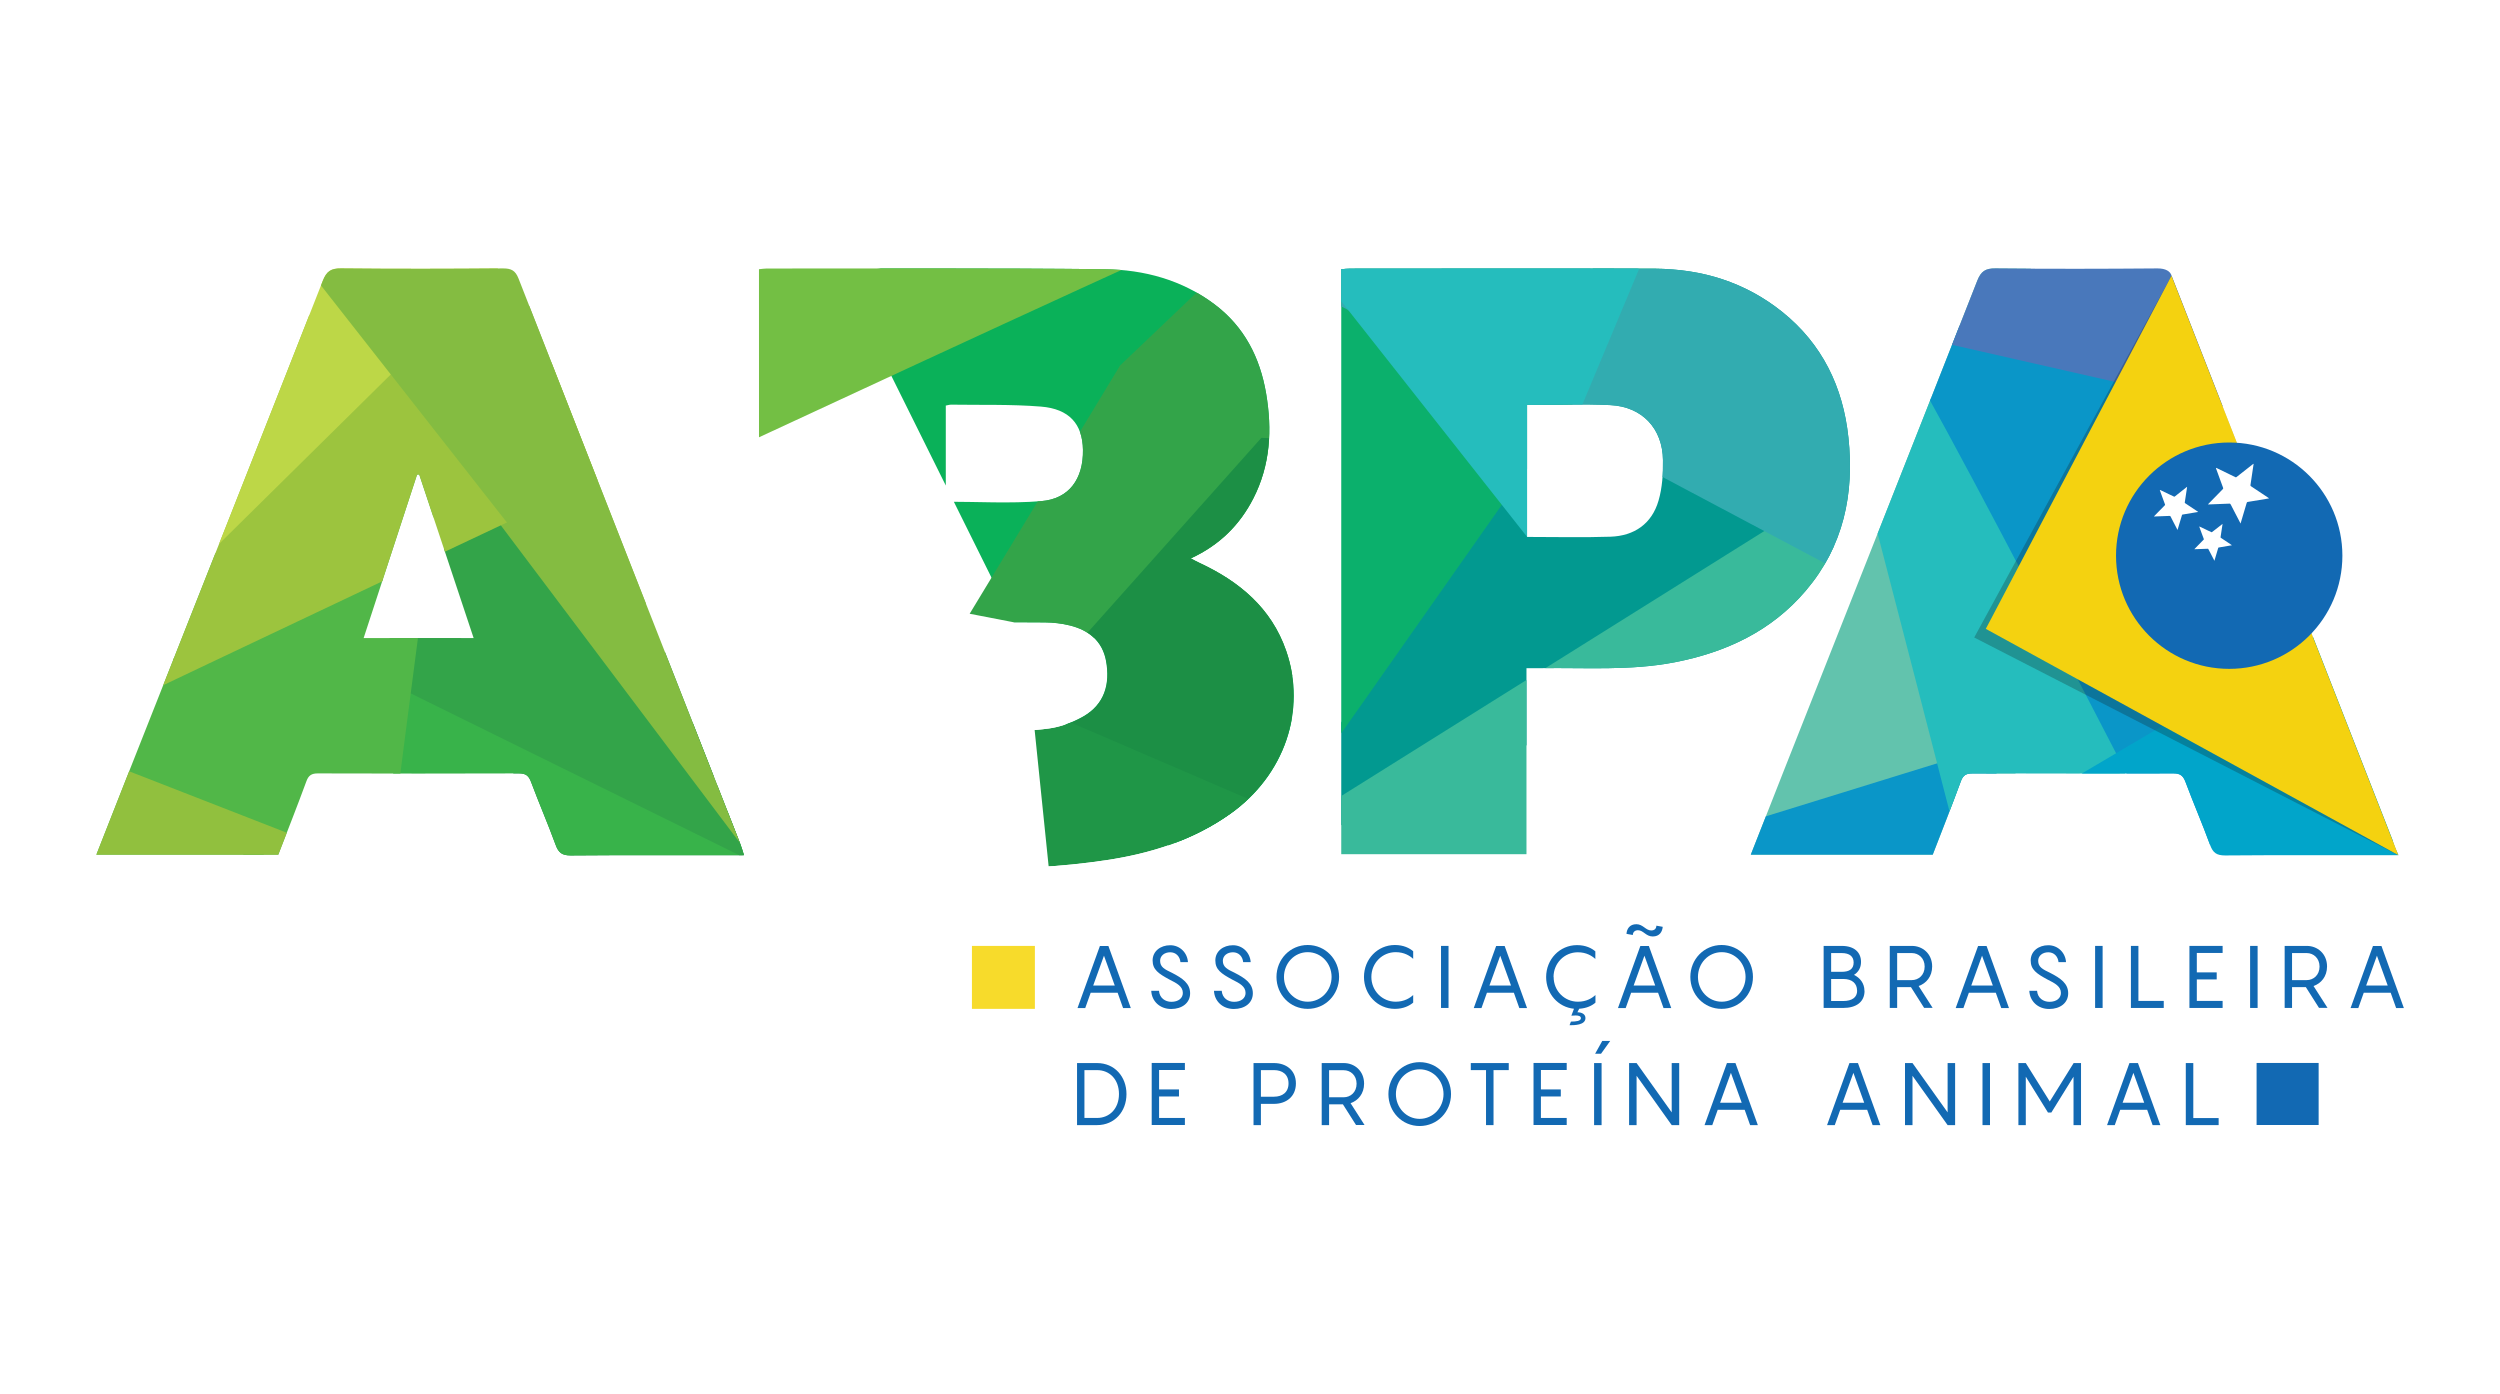 <?xml version="1.0" encoding="UTF-8"?>
<svg id="Layer_1" data-name="Layer 1" xmlns="http://www.w3.org/2000/svg" xmlns:xlink="http://www.w3.org/1999/xlink" viewBox="0 0 220 122.71">
  <defs>
    <style>
      .cls-1 {
        fill: none;
      }

      .cls-2 {
        fill: #3878bb;
      }

      .cls-3 {
        fill: #4978bb;
      }

      .cls-4 {
        fill: #01a5ca;
      }

      .cls-5 {
        fill: #0a96c8;
      }

      .cls-6 {
        fill: #04a47d;
      }

      .cls-7 {
        fill: #47c1be;
      }

      .cls-8 {
        filter: url(#drop-shadow-2);
      }

      .cls-8, .cls-9 {
        fill: #1f9647;
      }

      .cls-10 {
        fill: #47b872;
      }

      .cls-11 {
        fill: #0ab159;
      }

      .cls-12 {
        filter: url(#drop-shadow-3);
      }

      .cls-12, .cls-13 {
        fill: #51b748;
      }

      .cls-14 {
        fill: #1b7e3f;
      }

      .cls-15 {
        fill: #188843;
      }

      .cls-16 {
        fill: #e8d521;
      }

      .cls-17 {
        fill: #9cc43e;
      }

      .cls-18 {
        fill: #f7db2b;
      }

      .cls-19 {
        clip-path: url(#clippath-1);
      }

      .cls-20 {
        clip-path: url(#clippath-3);
      }

      .cls-21 {
        clip-path: url(#clippath-2);
      }

      .cls-22 {
        fill: #130f0d;
        opacity: .24;
      }

      .cls-23 {
        fill: #b4cb34;
      }

      .cls-24 {
        fill: #18a84a;
      }

      .cls-25 {
        fill: #1c8f45;
        filter: url(#drop-shadow-1);
      }

      .cls-26 {
        fill: #c1c230;
      }

      .cls-27 {
        fill: #fff;
      }

      .cls-28 {
        fill: #01b8c4;
      }

      .cls-29 {
        fill: #bdd747;
      }

      .cls-30 {
        fill: #25bdbd;
      }

      .cls-31 {
        fill: #73bf44;
      }

      .cls-32 {
        fill: #91c03e;
      }

      .cls-33 {
        fill: #029990;
      }

      .cls-34 {
        fill: #84bc41;
      }

      .cls-35 {
        fill: #62c3ad;
      }

      .cls-36 {
        fill: #38b34a;
      }

      .cls-37 {
        fill: #32acb0;
      }

      .cls-38 {
        fill: #f4d210;
      }

      .cls-39 {
        fill: #1269b3;
      }

      .cls-40 {
        fill: #0bb06c;
      }

      .cls-41 {
        fill: #33a449;
      }

      .cls-42 {
        clip-path: url(#clippath);
      }

      .cls-43 {
        fill: #39ba9b;
      }

      .cls-44 {
        fill: #cad32b;
      }
    </style>
    <clipPath id="clippath">
      <path class="cls-1" d="M66.8,23.69c.31-.03.49-.06.67-.06,9.91,0,19.82-.05,29.73.06,3.48.04,6.82.94,9.68,3.09,2.62,1.97,4,4.68,4.54,7.85.54,3.18.38,6.29-1.13,9.24-1.2,2.34-2.97,4.1-5.5,5.27.32.17.54.29.78.4,3.5,1.63,6.31,3.97,7.61,7.72,1.83,5.24-.15,10.97-4.89,14.34-3.28,2.34-7.03,3.51-10.95,4.1-8.14,1.21-16.21.86-24.16-1.4-2.06-.59-4.06-1.39-5.73-2.79-.34-.29-.63-.87-.63-1.31-.03-15.23-.03-30.46-.03-45.7v-.82ZM83.21,63.28c2.96,1.09,6.01,1.24,9.07.83,1.05-.14,2.12-.54,3.04-1.06,1.87-1.07,2.38-2.85,2.01-4.88-.32-1.75-1.52-2.72-3.18-3.13-.71-.18-1.47-.26-2.2-.27-2.64-.03-5.28-.02-7.91-.01-.27,0-.53.04-.83.06v8.47ZM83.22,44.15c2.85,0,5.64.17,8.4-.05,2.46-.19,3.72-1.96,3.68-4.52-.04-2.26-1.2-3.6-3.7-3.8-2.62-.21-5.26-.13-7.9-.17-.15,0-.29.05-.47.08v8.46Z"/>
    </clipPath>
    <filter id="drop-shadow-1" x="64.5" y="13.3" width="54.66" height="43.9" filterUnits="userSpaceOnUse">
      <feOffset dx="28.83" dy="25.23"/>
      <feGaussianBlur result="blur" stdDeviation="28.83"/>
      <feFlood flood-color="#0c1525" flood-opacity=".29"/>
      <feComposite in2="blur" operator="in"/>
      <feComposite in="SourceGraphic"/>
    </filter>
    <filter id="drop-shadow-2" x="62" y="36.89" width="56.65" height="45.28" filterUnits="userSpaceOnUse">
      <feOffset dx="28.83" dy="25.23"/>
      <feGaussianBlur result="blur-2" stdDeviation="28.83"/>
      <feFlood flood-color="#0c1525" flood-opacity=".29"/>
      <feComposite in2="blur-2" operator="in"/>
      <feComposite in="SourceGraphic"/>
    </filter>
    <filter id="drop-shadow-3" x="57.08" y="57.8" width="41.82" height="39.34" filterUnits="userSpaceOnUse">
      <feOffset dx="28.83" dy="25.23"/>
      <feGaussianBlur result="blur-3" stdDeviation="28.83"/>
      <feFlood flood-color="#0c1525" flood-opacity=".29"/>
      <feComposite in2="blur-3" operator="in"/>
      <feComposite in="SourceGraphic"/>
    </filter>
    <clipPath id="clippath-1">
      <path class="cls-1" d="M65.46,75.26h-.98c-4.75,0-9.51-.02-14.26.02-.76,0-1.07-.24-1.32-.92-.68-1.86-1.47-3.68-2.16-5.53-.21-.56-.46-.77-1.06-.77-5.9.02-11.81.02-17.71,0-.55,0-.82.17-1.01.7-.79,2.15-1.63,4.28-2.47,6.45H8.48c.95-2.41,1.88-4.8,2.82-7.17,5.71-14.44,11.43-28.88,17.11-43.34.33-.83.72-1.09,1.6-1.08,4.75.05,9.51.04,14.26,0,.72,0,1.08.18,1.36.89,6.49,16.6,13.01,33.18,19.52,49.77.11.28.19.58.32.98ZM41.68,56.15c-1.62-4.88-3.21-9.64-4.79-14.4-.06,0-.13.01-.19.02-1.56,4.77-3.12,9.53-4.7,14.38h9.68Z"/>
    </clipPath>
    <clipPath id="clippath-2">
      <path class="cls-1" d="M211.05,75.26c-.38,0-.68,0-.98,0-4.75,0-9.51-.02-14.26.02-.76,0-1.07-.24-1.32-.92-.68-1.86-1.47-3.68-2.16-5.53-.21-.56-.46-.77-1.06-.77-5.9.02-11.81.02-17.71,0-.55,0-.82.17-1.01.7-.79,2.15-1.63,4.28-2.47,6.45h-16.01c.95-2.41,1.88-4.8,2.82-7.17,5.71-14.44,11.43-28.88,17.11-43.34.33-.83.72-1.09,1.6-1.08,4.75.05,9.51.04,14.26,0,.72,0,1.12.25,1.24.64,6.49,16.61,13.28,33.91,19.47,49.72.05.38.33.92.49,1.27Z"/>
    </clipPath>
    <clipPath id="clippath-3">
      <path class="cls-1" d="M134.33,58.8v16.37h-16.3V23.69c.26-.02.53-.05.8-.05,8.95,0,17.9-.03,26.85.01,4.12.02,7.9,1.19,11.15,3.79,3.53,2.83,5.36,6.62,5.83,11.05.54,4.97-.43,9.59-3.75,13.49-3.02,3.56-7.02,5.42-11.53,6.3-3.91.76-7.86.46-11.8.52-.39,0-.79,0-1.26,0ZM134.38,35.63v11.62c2.5,0,4.92.06,7.34-.02,2.1-.07,3.64-1.14,4.23-3.17.33-1.13.41-2.38.39-3.57-.03-2.78-1.83-4.7-4.62-4.84-2.41-.12-4.84-.02-7.35-.02Z"/>
    </clipPath>
  </defs>
  <rect class="cls-39" x="198.57" y="93.54" width="5.46" height="5.46" transform="translate(105.04 297.57) rotate(-90)"/>
  <rect class="cls-18" x="85.53" y="83.23" width="5.54" height="5.54" transform="translate(2.3 174.31) rotate(-90)"/>
  <g>
    <path class="cls-39" d="M98.33,87.36h-2.35l-.48,1.35h-.68l1.97-5.46h.75l1.97,5.46h-.68l-.48-1.35ZM98.1,86.73l-.95-2.63-.95,2.63h1.89Z"/>
    <path class="cls-39" d="M101.99,87.18c.05.66.56.98,1.09.98.63,0,1.01-.33,1.01-.78,0-.58-.52-.85-1.18-1.18-.96-.52-1.48-.87-1.48-1.68s.69-1.34,1.55-1.34,1.51.67,1.56,1.49h-.66c-.05-.51-.4-.87-.9-.87s-.89.3-.89.75c0,.57.43.76,1.03,1.05.96.49,1.61.95,1.61,1.81s-.72,1.38-1.67,1.38c-1,0-1.71-.69-1.75-1.6h.66Z"/>
    <path class="cls-39" d="M107.51,87.18c.05.66.56.98,1.09.98.63,0,1.01-.33,1.01-.78,0-.58-.52-.85-1.18-1.18-.96-.52-1.48-.87-1.48-1.68s.69-1.34,1.55-1.34,1.51.67,1.56,1.49h-.66c-.05-.51-.4-.87-.9-.87s-.89.3-.89.75c0,.57.43.76,1.03,1.05.96.49,1.61.95,1.61,1.81s-.72,1.38-1.67,1.38c-1,0-1.71-.69-1.75-1.6h.66Z"/>
    <path class="cls-39" d="M112.33,85.97c0-1.55,1.2-2.81,2.75-2.81s2.76,1.26,2.76,2.81-1.2,2.81-2.76,2.81-2.75-1.26-2.75-2.81ZM117.18,85.97c0-1.19-.91-2.18-2.1-2.18s-2.09.99-2.09,2.18.91,2.18,2.09,2.18,2.1-.99,2.1-2.18Z"/>
    <path class="cls-39" d="M122.82,83.79c-1.18,0-2.14.95-2.14,2.18s.96,2.18,2.14,2.18c.75,0,1.25-.32,1.54-.59v.67c-.32.27-.85.55-1.61.55-1.53,0-2.72-1.25-2.72-2.81s1.19-2.81,2.72-2.81c.77,0,1.3.28,1.61.55v.67c-.29-.27-.79-.59-1.54-.59Z"/>
    <path class="cls-39" d="M126.81,83.24h.66v5.46h-.66v-5.46Z"/>
    <path class="cls-39" d="M133.2,87.36h-2.35l-.48,1.35h-.68l1.97-5.46h.75l1.97,5.46h-.68l-.48-1.35ZM132.97,86.73l-.95-2.63-.95,2.63h1.89Z"/>
    <path class="cls-39" d="M136.72,85.97c0,1.24.96,2.18,2.14,2.18.75,0,1.25-.32,1.54-.59v.67c-.28.25-.76.5-1.43.54l-.16.31c.41,0,.71.18.71.51,0,.63-.99.63-1.4.63l.12-.32c.46,0,.88-.05.88-.3,0-.18-.2-.24-.46-.24l-.38.02.23-.61c-1.4-.14-2.45-1.32-2.45-2.79,0-1.56,1.19-2.81,2.72-2.81.77,0,1.3.28,1.61.55v.67c-.29-.27-.79-.59-1.54-.59-1.18,0-2.14.95-2.14,2.18Z"/>
    <path class="cls-39" d="M145.89,87.36h-2.35l-.48,1.35h-.68l1.97-5.46h.75l1.97,5.46h-.68l-.48-1.35ZM143.69,82.28l-.56-.1c.03-.44.28-.85.87-.85s.82.55,1.31.55c.29,0,.45-.17.45-.42l.56.1c-.04.44-.28.85-.88.85s-.82-.55-1.3-.55c-.29,0-.45.19-.45.42ZM145.66,86.73l-.95-2.63-.95,2.63h1.89Z"/>
    <path class="cls-39" d="M148.75,85.97c0-1.55,1.2-2.81,2.75-2.81s2.76,1.26,2.76,2.81-1.2,2.81-2.76,2.81-2.75-1.26-2.75-2.81ZM153.61,85.97c0-1.19-.91-2.18-2.1-2.18s-2.09.99-2.09,2.18.91,2.18,2.09,2.18,2.1-.99,2.1-2.18Z"/>
    <path class="cls-39" d="M164.08,87.19c0,.98-.72,1.51-1.89,1.51h-1.71v-5.46h1.59c1.14,0,1.7.59,1.7,1.41,0,.5-.22.89-.62,1.14.54.26.92.75.92,1.39ZM161.14,85.52h.93c.68,0,1.05-.25,1.05-.82,0-.53-.36-.83-1.05-.83h-.93v1.65ZM163.42,87.16c0-.6-.42-1.01-1.2-1.01h-1.08v1.94h1.05c.81,0,1.24-.33,1.24-.92Z"/>
    <path class="cls-39" d="M168.15,86.87h-1.2v1.83h-.65v-5.46h1.95c.93,0,1.78.68,1.78,1.81,0,.88-.52,1.49-1.19,1.72l1.23,1.92h-.75l-1.16-1.83ZM166.95,86.25h1.29c.6,0,1.13-.45,1.13-1.19s-.53-1.19-1.13-1.19h-1.29v2.38Z"/>
    <path class="cls-39" d="M175.6,87.36h-2.34l-.48,1.35h-.68l1.97-5.46h.75l1.97,5.46h-.68l-.48-1.35ZM175.37,86.73l-.95-2.63-.95,2.63h1.89Z"/>
    <path class="cls-39" d="M179.26,87.18c.05.66.56.98,1.09.98.63,0,1.01-.33,1.01-.78,0-.58-.52-.85-1.18-1.18-.96-.52-1.48-.87-1.48-1.68s.69-1.34,1.55-1.34,1.51.67,1.56,1.49h-.66c-.05-.51-.4-.87-.9-.87s-.89.3-.89.75c0,.57.43.76,1.03,1.05.96.49,1.61.95,1.61,1.81s-.72,1.38-1.67,1.38c-1,0-1.71-.69-1.75-1.6h.66Z"/>
    <path class="cls-39" d="M184.37,83.24h.66v5.46h-.66v-5.46Z"/>
    <path class="cls-39" d="M190.41,88.08v.62h-2.89v-5.46h.66v4.84h2.23Z"/>
    <path class="cls-39" d="M193.32,83.87v1.7h1.75v.62h-1.75v1.89h2.27v.62h-2.92v-5.46h2.92v.62h-2.27Z"/>
    <path class="cls-39" d="M198.01,83.24h.66v5.46h-.66v-5.46Z"/>
    <path class="cls-39" d="M202.9,86.87h-1.2v1.83h-.65v-5.46h1.95c.93,0,1.78.68,1.78,1.81,0,.88-.52,1.49-1.19,1.72l1.23,1.92h-.75l-1.16-1.83ZM201.7,86.25h1.29c.6,0,1.13-.45,1.13-1.19s-.53-1.19-1.13-1.19h-1.29v2.38Z"/>
    <path class="cls-39" d="M210.35,87.36h-2.34l-.48,1.35h-.68l1.97-5.46h.75l1.97,5.46h-.68l-.48-1.35ZM210.12,86.73l-.95-2.63-.95,2.63h1.89Z"/>
    <path class="cls-39" d="M99.13,96.28c0,1.53-1.04,2.73-2.59,2.73h-1.76v-5.46h1.76c1.55,0,2.59,1.2,2.59,2.73ZM98.47,96.28c0-1.28-.81-2.11-1.93-2.11h-1.11v4.21h1.11c1.11,0,1.93-.83,1.93-2.11Z"/>
    <path class="cls-39" d="M102,94.17v1.7h1.75v.62h-1.75v1.89h2.27v.62h-2.92v-5.46h2.92v.62h-2.27Z"/>
    <path class="cls-39" d="M114.04,95.34c0,1.18-.87,1.8-1.93,1.8h-1.15v1.87h-.65v-5.46h1.8c1.06,0,1.93.62,1.93,1.79ZM113.39,95.34c0-.79-.55-1.17-1.28-1.17h-1.15v2.34h1.15c.73,0,1.28-.38,1.28-1.17Z"/>
    <path class="cls-39" d="M118.16,97.18h-1.2v1.83h-.65v-5.46h1.95c.93,0,1.78.68,1.78,1.81,0,.88-.52,1.49-1.19,1.72l1.23,1.92h-.75l-1.16-1.83ZM116.96,96.56h1.29c.6,0,1.13-.45,1.13-1.19s-.53-1.19-1.13-1.19h-1.29v2.38Z"/>
    <path class="cls-39" d="M122.18,96.28c0-1.55,1.2-2.81,2.75-2.81s2.76,1.26,2.76,2.81-1.2,2.81-2.76,2.81-2.75-1.26-2.75-2.81ZM127.03,96.28c0-1.19-.91-2.18-2.1-2.18s-2.09.99-2.09,2.18.91,2.18,2.09,2.18,2.1-.99,2.1-2.18Z"/>
    <path class="cls-39" d="M132.77,94.17h-1.34v4.84h-.66v-4.84h-1.34v-.62h3.34v.62Z"/>
    <path class="cls-39" d="M135.6,94.17v1.7h1.75v.62h-1.75v1.89h2.27v.62h-2.92v-5.46h2.92v.62h-2.27Z"/>
    <path class="cls-39" d="M140.28,93.55h.66v5.46h-.66v-5.46ZM141.7,91.6l-.81,1.13h-.52l.63-1.13h.71Z"/>
    <path class="cls-39" d="M147.77,93.55v5.46h-.66l-3.09-4.34v4.34h-.66v-5.46h.66l3.09,4.34v-4.34h.66Z"/>
    <path class="cls-39" d="M153.5,97.66h-2.34l-.48,1.35h-.68l1.97-5.46h.75l1.97,5.46h-.68l-.48-1.35ZM153.27,97.04l-.95-2.63-.95,2.63h1.89Z"/>
    <path class="cls-39" d="M164.28,97.66h-2.34l-.48,1.35h-.68l1.97-5.46h.75l1.97,5.46h-.68l-.48-1.35ZM164.05,97.04l-.95-2.63-.95,2.63h1.89Z"/>
    <path class="cls-39" d="M172.05,93.55v5.46h-.66l-3.09-4.34v4.34h-.66v-5.46h.66l3.09,4.34v-4.34h.66Z"/>
    <path class="cls-39" d="M174.46,93.55h.66v5.46h-.66v-5.46Z"/>
    <path class="cls-39" d="M183.13,93.55v5.46h-.66v-4.26l-1.95,3.15h-.3l-1.95-3.15v4.26h-.65v-5.46h.65l2.11,3.38,2.1-3.38h.66Z"/>
    <path class="cls-39" d="M188.92,97.66h-2.34l-.48,1.35h-.68l1.97-5.46h.75l1.97,5.46h-.68l-.48-1.35ZM188.69,97.04l-.95-2.63-.95,2.63h1.89Z"/>
    <path class="cls-39" d="M195.24,98.39v.62h-2.89v-5.46h.66v4.84h2.23Z"/>
  </g>
  <g>
    <g class="cls-42">
      <g>
        <polygon class="cls-28" points="183.78 8.71 152.58 19.07 120.03 77.82 172.27 78.78 183.78 8.71"/>
        <polygon class="cls-24" points="102.82 59.18 102.76 95.44 121.9 81.31 112.67 61.17 102.82 59.18"/>
        <polygon class="cls-6" points="120.19 77.71 102.76 95.44 111.48 112.54 141.04 106.83 127.81 84.98 120.19 77.71"/>
        <polygon class="cls-10" points="133.1 104.83 120.19 77.71 146.78 77.46 146.06 99.18 133.1 104.83"/>
        <polygon class="cls-7" points="146.78 77.46 129.24 112.54 162.88 108.09 146.78 77.46"/>
        <polygon class="cls-11" points="139.6 36.7 124.23 17.8 73.97 24.07 93.57 63.56 110.78 82.21 146.35 52.95 139.6 36.7"/>
        <polygon class="cls-5" points="160.92 108.88 143.53 75.51 175.52 65.61 177.15 88.15 178.3 96.78 160.92 108.88"/>
        <path class="cls-4" d="M144.68,94.25l-32.67-15.87s24.39-12.82,23.03-13.38c-1.36-.56,9.64,29.25,9.64,29.25Z"/>
        <polygon class="cls-24" points="112.01 34.09 135.65 65.61 157.97 18.23 112.01 34.09"/>
        <polygon class="cls-43" points="151.07 32.88 126.26 42.6 137.16 71.58 159.27 53.4 151.07 32.88"/>
        <path class="cls-30" d="M173.71,90.55c.28-.61-6.42-51.11-6.42-51.11l26.09,12.07-13.04,36.18-6.63,2.85Z"/>
        <polygon class="cls-2" points="187.16 61.17 162.88 114.21 189.27 99.18 197.18 68.83 187.16 61.17"/>
        <polygon class="cls-2" points="185.15 25.08 187.01 58.54 189.27 99.18 211.93 51.51 196.06 23.17 185.15 25.08"/>
        <path class="cls-5" d="M164.12,25.89c1.23,0,23.04,35.28,23.04,35.28l-2.01-36.51-21.03,1.23Z"/>
        <path class="cls-39" d="M211.93,51.51l-59.36-32.44s55.18-38.78,54.34-39.06c-.84-.28,5.01,71.5,5.01,71.5Z"/>
        <polygon class="cls-4" points="217.04 45.35 182.43 63.09 206.21 146.65 217.04 45.35"/>
        <polygon class="cls-41" points="106.19 24.9 123.62 42.62 114.9 59.73 85.33 54.01 98.57 32.16 106.19 24.9"/>
        <polygon class="cls-25" points="64.5 33.1 82.17 13.3 119.15 14.84 87.39 55.27 85.47 57.2 65.45 41.11 64.5 33.1"/>
        <polygon class="cls-9" points="43.65 114.21 65.49 74.68 39.24 79.69 32.82 90.55 31.67 99.18 43.65 114.21"/>
        <path class="cls-36" d="M32.55,90.55l32.67-15.87s-35.18-21.44-33.83-22c1.36-.56,1.15,37.87,1.15,37.87Z"/>
        <polygon class="cls-8" points="62 36.89 118.65 61.28 100.01 82.17 65.77 73.58 62 36.89"/>
        <polygon class="cls-13" points="38.96 39.44 65.49 74.68 28.74 56.58 38.96 39.44"/>
        <path class="cls-34" d="M56.25,21.5l9.24,53.18-26.53-35.24s-1.09-5.97-1.29-6.81c-.19-.84,18.57-11.14,18.57-11.14Z"/>
        <path class="cls-13" d="M32.55,90.55c-.28-.61,6.42-51.11,6.42-51.11l-26.09,12.07,13.04,36.18,6.63,2.85Z"/>
        <polygon class="cls-13" points="19.1 61.17 43.38 114.21 16.99 99.18 9.08 68.83 19.1 61.17"/>
        <polygon class="cls-44" points="21.11 25.08 19.25 58.54 16.99 99.18 -5.67 51.51 10.2 23.17 21.11 25.08"/>
        <path class="cls-31" d="M109.87,18.82c-1.23,0-90.66,41.84-90.66,41.84L18.65.99l91.21,17.82Z"/>
        <path class="cls-16" d="M-7.75,61.45L38.75,15.56S-3.57-9.78-2.74-10.06-7.75,61.45-7.75,61.45Z"/>
        <polygon class="cls-34" points="-5.67 51.51 19.1 61.17 16.99 99.18 -5.67 51.51"/>
        <polygon class="cls-34" points="9.08 7 57.43 9.1 59.51 40.69 55.23 59.35 9.08 7"/>
        <polygon class="cls-12" points="98.9 85.36 95.09 97.14 57.08 76.38 76.21 57.8 98.9 85.36"/>
      </g>
    </g>
    <g class="cls-19">
      <g>
        <polygon class="cls-28" points="183.78 8.71 152.58 19.07 120.03 77.82 172.27 78.78 183.78 8.71"/>
        <polygon class="cls-24" points="102.82 59.18 102.76 95.44 121.9 81.31 112.67 61.17 102.82 59.18"/>
        <polygon class="cls-6" points="120.19 77.71 102.76 95.44 111.48 112.54 141.04 106.83 127.81 84.98 120.19 77.71"/>
        <polygon class="cls-10" points="133.1 104.83 120.19 77.71 146.78 77.46 146.06 99.18 133.1 104.83"/>
        <polygon class="cls-7" points="146.78 77.46 129.24 112.54 162.88 108.09 146.78 77.46"/>
        <polygon class="cls-11" points="145.14 33.27 129.77 14.38 79.51 20.64 99.11 60.13 116.32 78.78 151.89 49.52 145.14 33.27"/>
        <polygon class="cls-5" points="160.92 108.88 143.53 75.51 175.52 65.61 177.15 88.15 178.3 96.78 160.92 108.88"/>
        <path class="cls-4" d="M144.68,94.25l-32.67-15.87s24.39-12.82,23.03-13.38c-1.36-.56,9.64,29.25,9.64,29.25Z"/>
        <polygon class="cls-24" points="112.01 34.09 135.65 65.61 157.97 18.23 112.01 34.09"/>
        <polygon class="cls-43" points="151.07 32.88 126.26 42.6 137.16 71.58 159.27 53.4 151.07 32.88"/>
        <path class="cls-30" d="M173.71,90.55c.28-.61-6.42-51.11-6.42-51.11l26.09,12.07-13.04,36.18-6.63,2.85Z"/>
        <polygon class="cls-2" points="187.16 61.17 162.88 114.21 189.27 99.18 197.18 68.83 187.16 61.17"/>
        <polygon class="cls-2" points="185.15 25.08 187.01 58.54 189.27 99.18 211.93 51.51 196.06 23.17 185.15 25.08"/>
        <path class="cls-5" d="M164.12,25.89c1.23,0,23.04,35.28,23.04,35.28l-2.01-36.51-21.03,1.23Z"/>
        <path class="cls-39" d="M211.93,51.51l-59.36-32.44s55.18-38.78,54.34-39.06c-.84-.28,5.01,71.5,5.01,71.5Z"/>
        <polygon class="cls-4" points="216.91 45.29 182.3 63.03 206.07 146.59 216.91 45.29"/>
        <polygon class="cls-41" points="86.07 77.71 103.5 95.44 94.79 112.54 65.22 106.83 78.45 84.98 86.07 77.71"/>
        <polygon class="cls-15" points="73.16 104.83 102.82 59.18 39.66 56.62 60.2 99.18 73.16 104.83"/>
        <polygon class="cls-14" points="59.05 31.67 74.42 12.77 111.41 14.31 93.9 39.92 87.71 77.07 59.51 40.69 59.05 31.67"/>
        <path class="cls-36" d="M34.69,88.7l33.45-14.67s-35.96-22.64-34.6-23.2c1.36-.56,1.15,37.87,1.15,37.87Z"/>
        <polygon class="cls-9" points="60.94 32.41 117.59 56.8 109.92 79.88 60.94 67.85 60.94 32.41"/>
        <polygon class="cls-41" points="42.77 42.11 69.3 77.35 32.55 59.25 42.77 42.11"/>
        <path class="cls-34" d="M56.25,21.5l9.24,53.18-26.53-35.24s-1.09-5.97-1.29-6.81c-.19-.84,18.57-11.14,18.57-11.14Z"/>
        <path class="cls-13" d="M32.55,90.55c-.28-.61,6.42-51.11,6.42-51.11l-26.09,12.07,13.04,36.18,6.63,2.85Z"/>
        <polygon class="cls-13" points="11.39 49.35 35.66 102.39 9.28 87.35 1.37 57 11.39 49.35"/>
        <polygon class="cls-26" points="8.15 38.24 6.29 71.7 4.04 112.34 -18.63 64.67 -2.76 36.33 8.15 38.24"/>
        <path class="cls-17" d="M67.23,35.56c-1.23,0-96.68,45.61-96.68,45.61l5.46-63.44,91.21,17.82Z"/>
        <path class="cls-29" d="M7.67,59.32L54.16,13.44S12.25-11.8,13.09-12.08,7.67,59.32,7.67,59.32Z"/>
        <polygon class="cls-32" points="2.25 64.32 27.03 73.98 24.91 111.99 2.25 64.32"/>
        <polygon class="cls-34" points="13.13 5.85 57.53 9.41 59.61 40.99 55.34 59.66 13.13 5.85"/>
        <polygon class="cls-13" points="102.82 59.18 103.5 95.44 65.49 74.68 84.62 56.1 102.82 59.18"/>
      </g>
    </g>
    <g class="cls-21">
      <g>
        <polygon class="cls-35" points="178.76 21.92 174.04 17.59 151.48 77.25 177.08 77.47 178.76 21.92"/>
        <polygon class="cls-24" points="102.82 59.18 102.76 95.44 121.9 81.31 112.67 61.17 102.82 59.18"/>
        <polygon class="cls-6" points="120.19 77.71 102.76 95.44 111.48 112.54 141.04 106.83 127.81 84.98 120.19 77.71"/>
        <polygon class="cls-10" points="133.1 104.83 120.19 77.71 146.78 77.46 146.06 99.18 133.1 104.83"/>
        <polygon class="cls-7" points="146.78 77.46 129.24 112.54 162.88 108.09 146.78 77.46"/>
        <polygon class="cls-11" points="145.14 33.27 129.77 14.38 79.51 20.64 99.11 60.13 116.32 78.78 151.89 49.52 145.14 33.27"/>
        <polygon class="cls-5" points="160.92 108.88 143.53 75.51 175.52 65.61 177.15 88.15 178.3 96.78 160.92 108.88"/>
        <path class="cls-4" d="M144.68,94.25l-32.67-15.87s24.39-12.82,23.03-13.38c-1.36-.56,9.64,29.25,9.64,29.25Z"/>
        <polygon class="cls-24" points="112.01 34.09 135.65 65.61 157.97 18.23 112.01 34.09"/>
        <polygon class="cls-43" points="151.07 32.88 126.26 42.6 137.16 71.58 159.27 53.4 151.07 32.88"/>
        <path class="cls-30" d="M175.11,85.56c.15-.34-20.41-79.05-20.41-79.05l13.99,27.94,26.09,12.07-13.04,36.18-6.63,2.85Z"/>
        <path class="cls-5" d="M166.07,29.04c1.23,0,30.29,56.98,30.29,56.98l-9.26-58.2-21.03,1.23Z"/>
        <path class="cls-3" d="M197.53,36.2l-35.85-8.15s27.77-13.95,26.94-14.23c-.84-.28,8.91,22.38,8.91,22.38Z"/>
        <polygon class="cls-4" points="220.61 45.99 182.11 68.71 209.77 147.29 220.61 45.99"/>
        <polygon class="cls-41" points="86.07 77.71 103.5 95.44 94.79 112.54 65.22 106.83 78.45 84.98 86.07 77.71"/>
        <polygon class="cls-15" points="73.16 104.83 102.82 59.18 39.66 56.62 60.2 99.18 73.16 104.83"/>
        <polygon class="cls-14" points="59.48 77.46 77.02 112.54 43.38 108.09 59.48 77.46"/>
        <polygon class="cls-14" points="59.05 31.67 74.42 12.77 111.41 14.31 93.9 39.92 87.71 77.07 59.51 40.69 59.05 31.67"/>
        <polygon class="cls-9" points="43.65 114.21 65.49 74.68 39.24 79.69 32.82 90.55 31.67 99.18 43.65 114.21"/>
        <path class="cls-36" d="M32.55,90.55l32.67-15.87s-35.18-21.44-33.83-22c1.36-.56,1.15,37.87,1.15,37.87Z"/>
        <polygon class="cls-9" points="60.94 32.41 117.59 56.8 109.92 79.88 60.94 67.85 60.94 32.41"/>
        <polygon class="cls-13" points="38.96 39.44 65.49 74.68 28.74 56.58 38.96 39.44"/>
        <path class="cls-34" d="M56.25,21.5l9.24,53.18-26.53-35.24s-1.09-5.97-1.29-6.81c-.19-.84,18.57-11.14,18.57-11.14Z"/>
        <path class="cls-13" d="M32.55,90.55c-.28-.61,6.42-51.11,6.42-51.11l-26.09,12.07,13.04,36.18,6.63,2.85Z"/>
        <polygon class="cls-13" points="19.1 61.17 43.38 114.21 16.99 99.18 9.08 68.83 19.1 61.17"/>
        <polygon class="cls-44" points="21.11 25.08 19.25 58.54 16.99 99.18 -5.67 51.51 10.2 23.17 21.11 25.08"/>
        <path class="cls-23" d="M109.76,19.33c-1.23,0-90.66,41.84-90.66,41.84l-.55-59.67,91.21,17.82Z"/>
        <path class="cls-16" d="M-8.57,61.17L37.93,15.29S-4.39-10.05-3.56-10.33s-5.01,71.5-5.01,71.5Z"/>
        <polygon class="cls-34" points="-5.67 51.51 19.1 61.17 16.99 99.18 -5.67 51.51"/>
        <polygon class="cls-34" points="9.08 7 57.43 9.1 59.51 40.69 55.23 59.35 9.08 7"/>
        <polygon class="cls-13" points="102.82 59.18 103.5 95.44 65.49 74.68 84.62 56.1 102.82 59.18"/>
      </g>
    </g>
    <g class="cls-20">
      <g>
        <polygon class="cls-33" points="166.19 29.58 143.71 17.27 111.45 75.46 161.29 53.95 166.19 29.58"/>
        <polygon class="cls-24" points="103.1 58.77 102.2 77.23 115.13 68.38 112.94 60.76 103.1 58.77"/>
        <polygon class="cls-6" points="120.19 77.71 102.76 95.44 111.48 112.54 141.04 106.83 127.81 84.98 120.19 77.71"/>
        <polygon class="cls-10" points="133.1 104.83 120.19 77.71 146.78 77.46 146.06 99.18 133.1 104.83"/>
        <polygon class="cls-7" points="146.78 77.46 129.24 112.54 162.88 108.09 146.78 77.46"/>
        <polygon class="cls-40" points="150.53 18.28 130.51 21 117.04 21.54 115.95 50.41 116.76 66.34 150.53 18.28"/>
        <polygon class="cls-5" points="160.92 108.88 143.53 75.51 175.52 65.61 177.15 88.15 178.3 96.78 160.92 108.88"/>
        <polygon class="cls-43" points="167.28 59.53 137.05 76.41 109.82 75.19 159.38 44.15 167.28 59.53"/>
        <polygon class="cls-37" points="110.91 23.18 163.46 51.09 162.78 22.77 110.91 23.18"/>
        <polygon class="cls-30" points="113.63 20.93 134.38 47.24 145.9 19.7 139.1 20.11 113.63 20.93"/>
        <path class="cls-30" d="M173.71,90.55c.28-.61-6.42-51.11-6.42-51.11l26.09,12.07-13.04,36.18-6.63,2.85Z"/>
        <polygon class="cls-2" points="187.16 61.17 162.88 114.21 189.27 99.18 197.18 68.83 187.16 61.17"/>
        <polygon class="cls-2" points="185.15 25.08 187.01 58.54 189.27 99.18 211.93 51.51 196.06 23.17 185.15 25.08"/>
        <path class="cls-5" d="M164.12,25.89c1.23,0,23.04,35.28,23.04,35.28l-2.01-36.51-21.03,1.23Z"/>
        <polygon class="cls-4" points="217.04 45.35 182.43 63.09 206.21 146.65 217.04 45.35"/>
        <polygon class="cls-41" points="86.07 77.71 103.5 95.44 94.79 112.54 65.22 106.83 78.45 84.98 86.07 77.71"/>
        <polygon class="cls-15" points="73.16 104.83 102.82 59.18 39.66 56.62 60.2 99.18 73.16 104.83"/>
        <polygon class="cls-14" points="59.48 77.46 77.02 112.54 43.38 108.09 59.48 77.46"/>
        <polygon class="cls-14" points="59.05 31.67 74.42 12.77 111.41 14.31 93.9 39.92 87.71 77.07 59.51 40.69 59.05 31.67"/>
        <polygon class="cls-9" points="43.65 114.21 65.49 74.68 39.24 79.69 32.82 90.55 31.67 99.18 43.65 114.21"/>
        <path class="cls-36" d="M32.55,90.55l32.67-15.87s-35.18-21.44-33.83-22c1.36-.56,1.15,37.87,1.15,37.87Z"/>
        <polygon class="cls-9" points="60.94 32.41 117.59 56.8 109.92 79.88 60.94 67.85 60.94 32.41"/>
        <polygon class="cls-13" points="38.96 39.44 65.49 74.68 28.74 56.58 38.96 39.44"/>
        <path class="cls-34" d="M56.25,21.5l9.24,53.18-26.53-35.24s-1.09-5.97-1.29-6.81c-.19-.84,18.57-11.14,18.57-11.14Z"/>
        <path class="cls-13" d="M32.55,90.55c-.28-.61,6.42-51.11,6.42-51.11l-26.09,12.07,13.04,36.18,6.63,2.85Z"/>
        <polygon class="cls-13" points="19.1 61.17 43.38 114.21 16.99 99.18 9.08 68.83 19.1 61.17"/>
        <polygon class="cls-44" points="21.11 25.08 19.25 58.54 16.99 99.18 -5.67 51.51 10.2 23.17 21.11 25.08"/>
        <path class="cls-23" d="M109.76,19.33c-1.23,0-90.66,41.84-90.66,41.84l-.55-59.67,91.21,17.82Z"/>
        <path class="cls-16" d="M-8.57,61.17L37.93,15.29S-4.39-10.05-3.56-10.33s-5.01,71.5-5.01,71.5Z"/>
        <polygon class="cls-34" points="-5.67 51.51 19.1 61.17 16.99 99.18 -5.67 51.51"/>
        <polygon class="cls-34" points="9.08 7 57.43 9.1 59.51 40.69 55.23 59.35 9.08 7"/>
        <polygon class="cls-13" points="102.82 59.18 103.5 95.44 65.49 74.68 84.62 56.1 102.82 59.18"/>
      </g>
    </g>
  </g>
  <polygon class="cls-22" points="191.09 24.27 173.73 56.1 211.05 75.26 191.09 24.27"/>
  <polygon class="cls-38" points="211.05 75.25 174.75 55.34 191.09 24.27 211.05 75.25"/>
  <circle class="cls-39" cx="196.17" cy="48.9" r="9.96"/>
  <path class="cls-27" d="M191.63,46.65c-.13-.24-.25-.48-.38-.73-.08-.16-.16-.31-.24-.47-.02-.04-.04-.05-.09-.05-.44.02-.87.03-1.31.05-.01,0-.02,0-.03,0,0,0-.02,0-.03,0,0-.01,0-.02.01-.02.11-.11.22-.23.33-.34.2-.21.41-.42.61-.62.03-.03.03-.05.02-.08-.07-.2-.15-.4-.22-.6-.08-.21-.16-.43-.23-.64,0,0-.01-.02,0-.03.01,0,.02,0,.03,0,.27.13.54.26.81.39.13.06.27.13.4.19.03.01.04.01.06,0,.35-.28.7-.55,1.05-.83.01,0,.03-.02.04-.03.01.02,0,.03,0,.05-.07.44-.13.88-.2,1.32,0,.04,0,.05.03.07.37.25.74.5,1.11.74.01,0,.03.01.03.03,0,.01-.02.01-.04.01-.44.07-.88.15-1.32.22-.04,0-.05.02-.06.06-.12.42-.25.85-.38,1.27,0,.01,0,.02,0,.03,0,0,0,0-.01,0Z"/>
  <path class="cls-27" d="M194.87,49.35c-.11-.21-.22-.41-.32-.62-.07-.13-.14-.26-.21-.4-.02-.03-.03-.05-.07-.04-.37.02-.74.03-1.11.04,0,0-.02,0-.03,0,0,0-.02,0-.02,0,0,0,0-.02.01-.02.09-.1.19-.19.28-.29.17-.18.35-.35.52-.53.02-.02.03-.04.01-.07-.06-.17-.13-.34-.19-.51-.07-.18-.13-.36-.2-.55,0,0,0-.02,0-.02,0,0,.02,0,.03,0,.23.11.46.22.69.33.11.05.23.11.34.16.02.01.04,0,.05,0,.3-.24.6-.47.9-.7.01,0,.02-.02.03-.03,0,.01,0,.03,0,.04-.06.38-.11.75-.17,1.13,0,.03,0,.05.03.06.32.21.63.42.94.63,0,0,.03.01.02.02,0,.01-.02,0-.03.01-.37.06-.75.13-1.12.19-.03,0-.04.02-.05.05-.11.36-.21.72-.32,1.08,0,0,0,.02,0,.03,0,0,0,0-.01,0Z"/>
  <path class="cls-27" d="M197.15,46.03c-.17-.33-.35-.67-.52-1-.11-.21-.22-.43-.33-.64-.03-.05-.06-.08-.12-.07-.6.03-1.2.05-1.8.07-.01,0-.03,0-.04,0-.01,0-.03,0-.04,0,0-.02.01-.02.02-.03.15-.16.3-.31.45-.46.28-.29.56-.57.84-.86.04-.04.04-.07.02-.12-.1-.27-.2-.55-.3-.82-.11-.29-.22-.59-.32-.88,0-.01-.02-.03,0-.04.01-.01.03,0,.04,0,.37.18.74.36,1.11.54.18.09.37.18.55.27.03.02.06.01.09,0,.48-.38.96-.76,1.45-1.14.02-.01.04-.03.06-.04.02.02,0,.04,0,.06-.09.61-.18,1.21-.27,1.82,0,.05,0,.07.05.1.51.34,1.02.68,1.53,1.02.02.01.04.02.04.04,0,.02-.03.02-.05.02-.6.1-1.21.2-1.81.3-.05,0-.07.03-.09.08-.17.58-.34,1.16-.52,1.75,0,.01,0,.03,0,.05,0,0-.01,0-.02,0Z"/>
</svg>